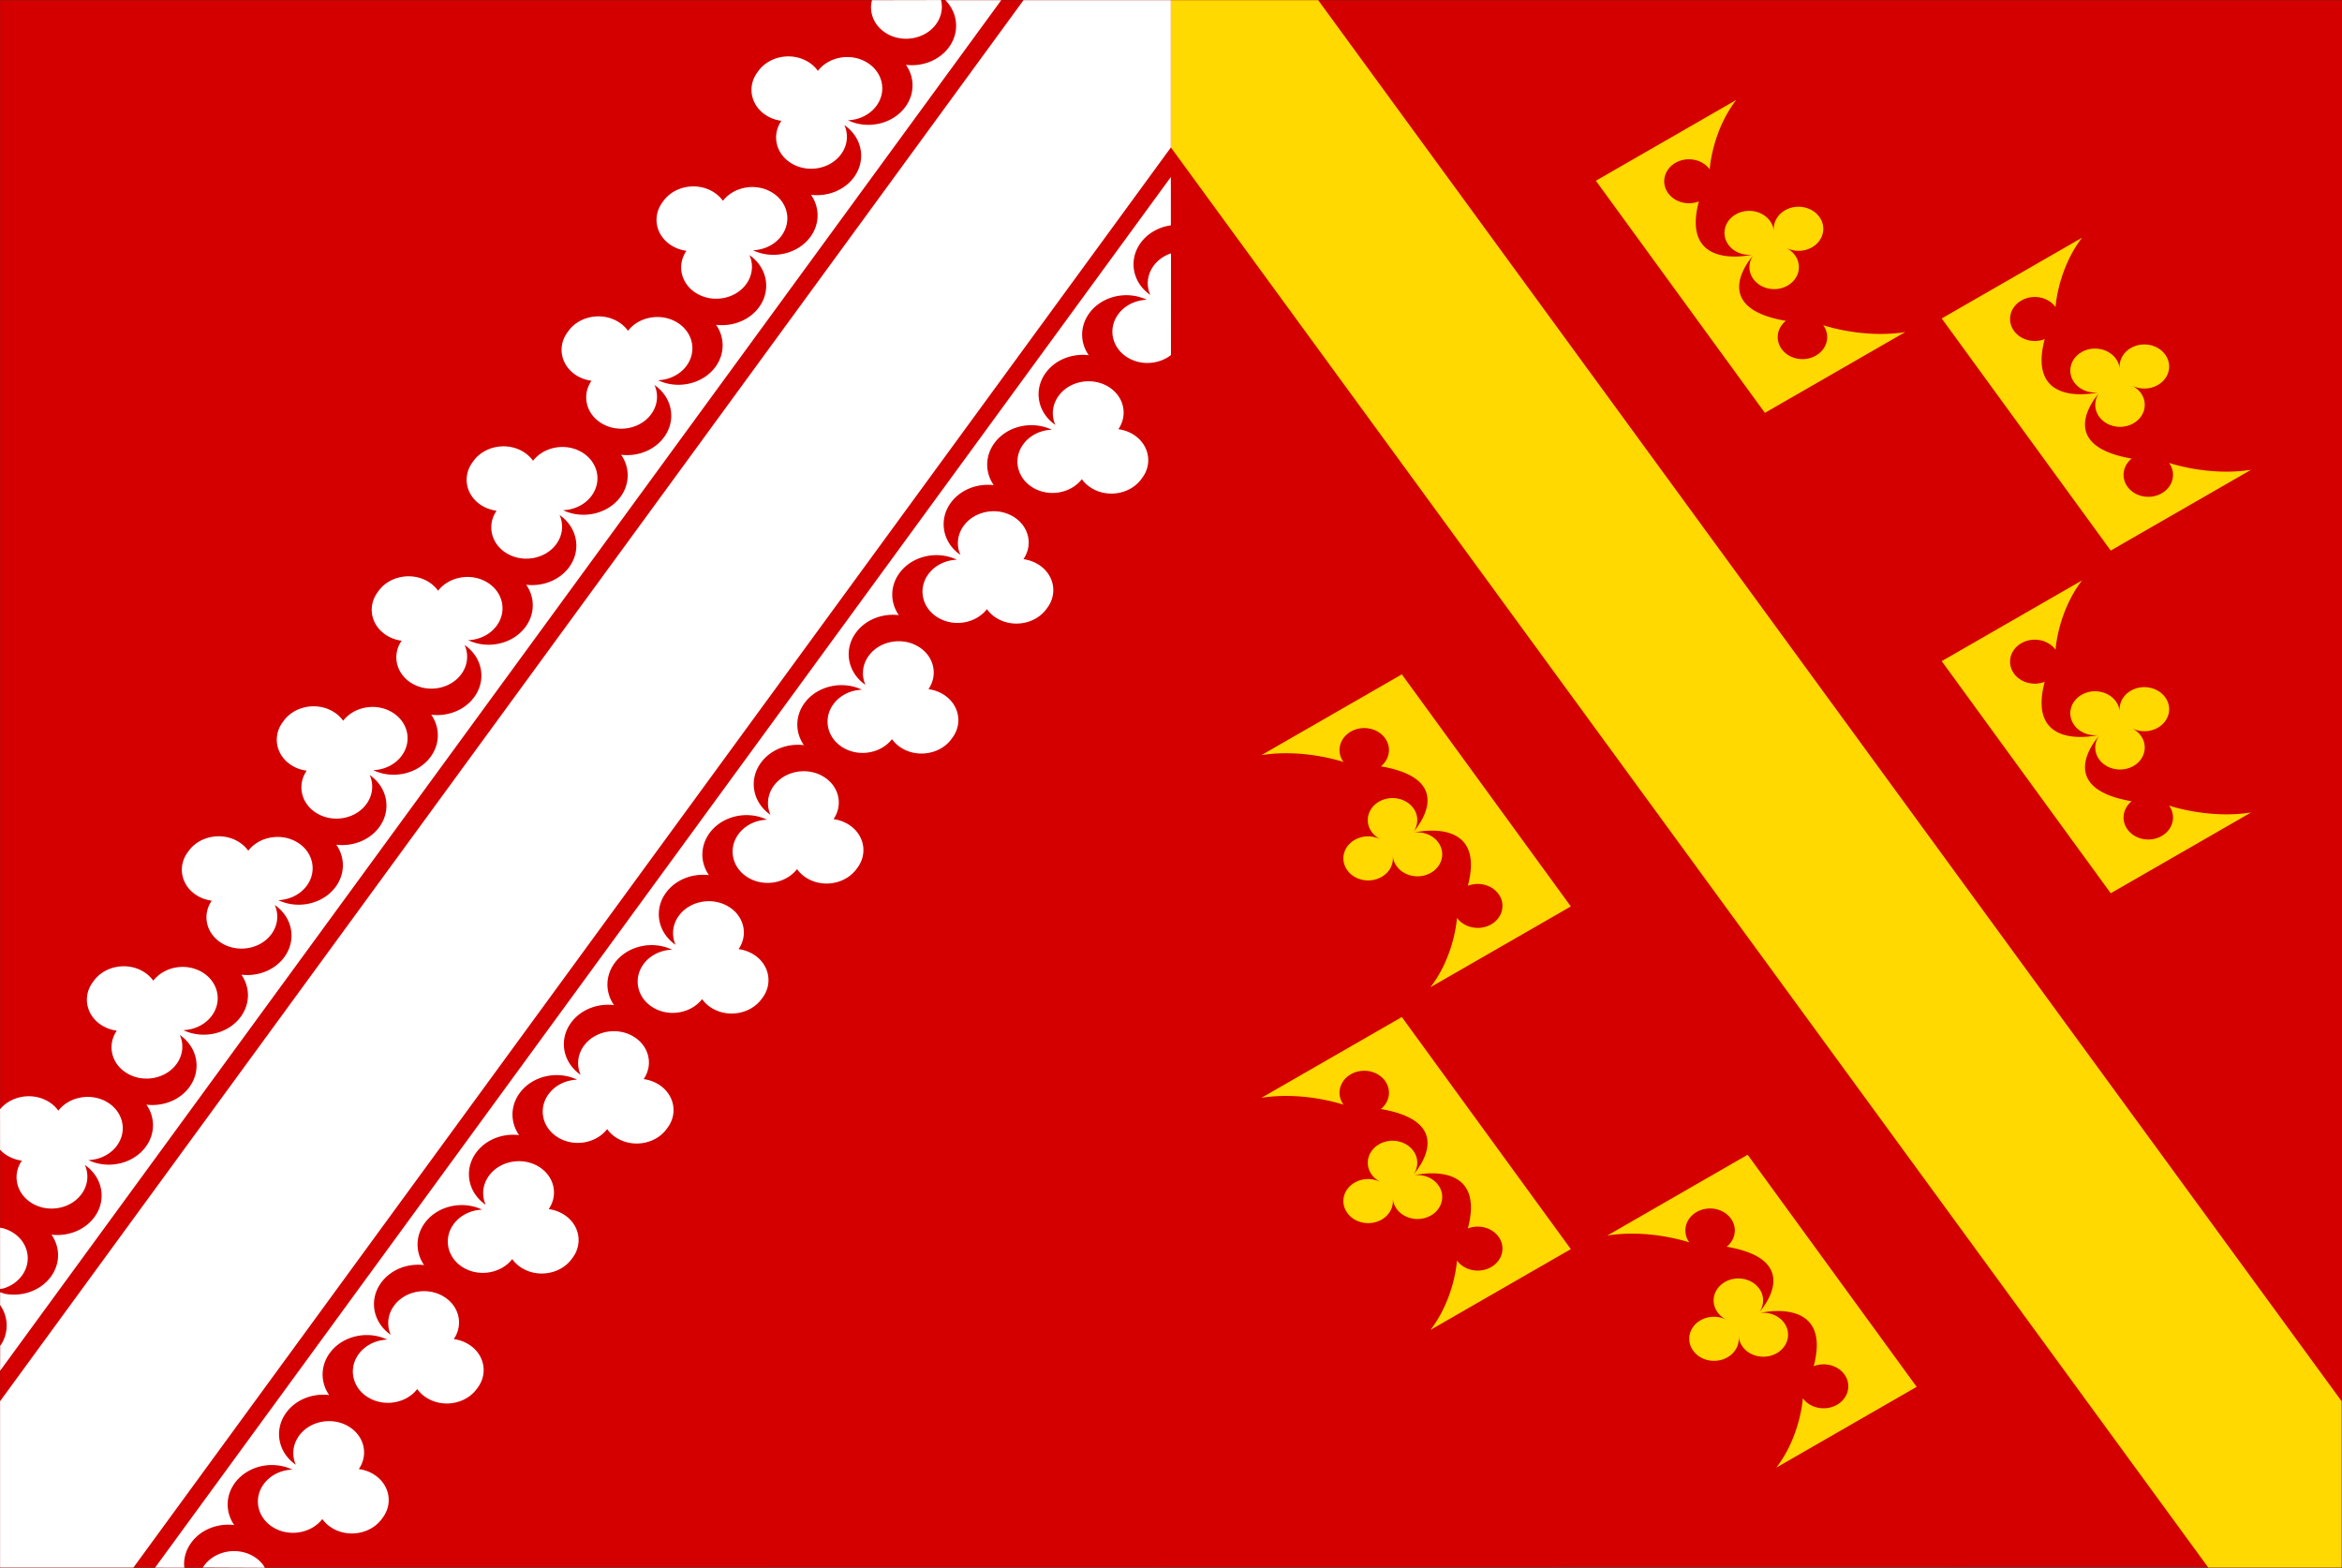 <svg xmlns="http://www.w3.org/2000/svg" width="390.059" height="261.162" xmlns:v="https://vecta.io/nano"><rect width="100%" height="100%" fill="#333333" stroke="none"/><path fill="#d40000" d="M.012 261.115V.032L390.059.03v261.024z"/><g fill="#ffd900"><path d="M281.65 51.89l12.289 16.877 23.388-13.462.006.006c-7.079 1.131-13.68-1.144-13.68-1.144 1.235 1.698.689 3.965-1.219 5.063s-4.459.614-5.694-1.083c-1.124-1.543-.774-3.558.734-4.736l-.009.042c-13.406-2.276-5.488-10.872-5.488-10.872a3.32 3.32 0 0 0 .052 3.907c1.236 1.696 3.785 2.183 5.694 1.083s2.455-3.366 1.219-5.063c-.38-.522-.885-.93-1.457-1.212l.093.036c1.283.621 2.898.615 4.211-.141 1.908-1.099 2.454-3.365 1.219-5.063l-.014-.018c-1.235-1.697-3.785-2.182-5.694-1.083-1.313.755-1.98 2.063-1.867 3.358l-.002.09c-.055-.58-.267-1.156-.646-1.678-1.235-1.698-3.786-2.183-5.694-1.083s-2.454 3.366-1.219 5.062c.891 1.224 2.464 1.817 3.987 1.642 0 0-12.061 2.905-8.909-8.902l.047.011c-1.827.742-4.037.201-5.161-1.343-1.236-1.697-.689-3.964 1.219-5.063s4.458-.614 5.694 1.083c0 0 .367-6.287 4.425-11.565l.006.007-23.39 13.461 12.289 16.877 3.571 4.906zm57.6 80.021l12.289 16.877 23.389-13.463.005.007c-7.078 1.13-13.68-1.144-13.68-1.144 1.235 1.697.689 3.964-1.219 5.063s-4.458.613-5.694-1.084c-1.124-1.543-.773-3.558.734-4.737l-.008.043c-13.406-2.277-5.489-10.872-5.489-10.872a3.32 3.32 0 0 0 .053 3.907c1.235 1.697 3.785 2.183 5.694 1.083s2.454-3.365 1.219-5.063c-.381-.521-.886-.929-1.458-1.211l.094.036c1.282.621 2.897.614 4.21-.141 1.909-1.099 2.454-3.366 1.219-5.063l-.013-.018c-1.236-1.697-3.785-2.182-5.694-1.083-1.313.756-1.98 2.063-1.868 3.358l-.001.091a3.4 3.4 0 0 0-.647-1.679c-1.235-1.697-3.785-2.182-5.693-1.083s-2.455 3.365-1.219 5.063c.891 1.223 2.464 1.817 3.987 1.641 0 0-12.062 2.906-8.909-8.902l.046.011c-1.827.742-4.036.2-5.161-1.343-1.235-1.697-.689-3.964 1.219-5.063s4.459-.614 5.694 1.083c0 0 .368-6.287 4.426-11.566l.005.007-23.388 13.463 12.288 16.878 3.57 4.904z"/><path d="M339.25 74.829l12.289 16.877 23.389-13.463.005.007c-7.078 1.131-13.68-1.145-13.68-1.145 1.235 1.698.689 3.965-1.219 5.063s-4.458.614-5.694-1.083c-1.124-1.542-.773-3.558.734-4.736l-.008.042c-13.406-2.276-5.489-10.872-5.489-10.872a3.32 3.32 0 0 0 .053 3.907c1.235 1.697 3.785 2.183 5.694 1.084s2.454-3.366 1.219-5.063c-.381-.523-.886-.93-1.458-1.212l.094.036c1.282.621 2.897.614 4.21-.141 1.909-1.099 2.454-3.365 1.219-5.063l-.013-.019c-1.236-1.696-3.785-2.181-5.694-1.083-1.313.755-1.98 2.063-1.868 3.358l-.001.09c-.056-.58-.267-1.156-.647-1.678-1.235-1.698-3.785-2.183-5.693-1.084s-2.455 3.366-1.219 5.063c.891 1.223 2.464 1.817 3.987 1.642 0 0-12.062 2.905-8.909-8.902l.046.011c-1.827.741-4.036.201-5.161-1.343-1.235-1.697-.689-3.964 1.219-5.063s4.459-.614 5.694 1.083c0 0 .368-6.286 4.426-11.565l.005.007-23.388 13.462 12.288 16.877 3.57 4.906z"/></g><g fill="#fff"><path d="M170.486 0L.812 232.308.01 233.406l.002.002v27.707h22.221l-.01-.007.882-1.208L195.012 24.561h0V.033h-24.525V0zM44.106 261.142l-.254-.438c-.43-.582-.998-1.096-1.695-1.499-2.721-1.571-6.376-.862-8.163 1.585l-.209.307 10.321.045zM195.025 59.141c-1.944 1.522-4.842 1.788-7.096.485-2.722-1.572-3.479-4.831-1.692-7.277 1.098-1.502 2.898-2.351 4.754-2.417-3.293-1.573-7.467-.639-9.563 2.232-1.607 2.198-1.551 4.929-.105 7l-.002.003c-2.716-.332-5.543.731-7.149 2.93-2.097 2.87-1.36 6.642 1.595 8.679-.686-1.535-.546-3.343.551-4.844 1.787-2.448 5.442-3.157 8.163-1.585 2.671 1.542 3.449 4.709 1.787 7.139l.018.01c.796.108 1.577.364 2.296.778 2.721 1.572 3.478 4.831 1.689 7.277l-.181.247c-1.787 2.448-5.442 3.158-8.163 1.585-.718-.414-1.298-.946-1.731-1.55l-.018-.009c-1.821 2.338-5.392 2.994-8.063 1.45-2.721-1.57-3.478-4.83-1.69-7.275 1.097-1.503 2.897-2.351 4.753-2.417-3.293-1.572-7.467-.638-9.563 2.232-1.606 2.199-1.55 4.93-.104 7.001l-.003.002c-2.716-.332-5.542.731-7.149 2.931-2.096 2.87-1.359 6.642 1.596 8.678-.686-1.536-.547-3.345.55-4.845 1.788-2.447 5.442-3.156 8.164-1.584 2.67 1.542 3.449 4.71 1.787 7.14l.017.011c.796.107 1.578.364 2.296.778 2.721 1.572 3.478 4.831 1.69 7.277l-.18.247c-1.788 2.448-5.443 3.158-8.164 1.585-.718-.414-1.298-.946-1.731-1.55l-.018-.01c-1.821 2.339-5.392 2.995-8.063 1.451-2.721-1.572-3.479-4.83-1.691-7.276 1.098-1.503 2.898-2.351 4.754-2.417-3.294-1.574-7.467-.639-9.563 2.232-1.606 2.199-1.55 4.929-.104 7.001l-.003.002c-2.716-.332-5.542.731-7.149 2.931-2.096 2.869-1.36 6.64 1.596 8.678-.686-1.535-.547-3.344.55-4.844 1.787-2.447 5.442-3.156 8.164-1.584 2.67 1.542 3.448 4.71 1.786 7.14l.018.009c.796.108 1.578.365 2.296.779 2.721 1.571 3.479 4.83 1.69 7.276l-.181.248c-1.787 2.448-5.442 3.157-8.164 1.585a5.53 5.53 0 0 1-1.731-1.55l-.018-.01c-1.82 2.339-5.392 2.995-8.063 1.451-2.721-1.572-3.478-4.83-1.69-7.276 1.098-1.503 2.897-2.351 4.754-2.417-3.293-1.574-7.468-.639-9.564 2.232-1.605 2.199-1.549 4.928-.104 7l-.003.003c-2.716-.332-5.543.73-7.149 2.93-2.097 2.87-1.36 6.641 1.595 8.679-.686-1.535-.547-3.344.551-4.844 1.787-2.447 5.441-3.156 8.163-1.584 2.671 1.542 3.449 4.709 1.787 7.14l.018.009c.796.108 1.578.365 2.296.779 2.721 1.572 3.479 4.829 1.69 7.277l-.181.247c-1.788 2.447-5.442 3.158-8.163 1.586-.719-.415-1.299-.947-1.731-1.55l-.019-.01c-1.821 2.338-5.392 2.995-8.062 1.451-2.722-1.571-3.479-4.831-1.691-7.276 1.097-1.502 2.898-2.35 4.754-2.417-3.294-1.574-7.468-.639-9.564 2.231-1.606 2.2-1.549 4.93-.104 7.002l-.002.003c-2.716-.332-5.543.731-7.149 2.93-2.097 2.87-1.36 6.641 1.595 8.678-.686-1.535-.546-3.344.55-4.844 1.788-2.448 5.442-3.158 8.164-1.585 2.67 1.542 3.449 4.71 1.787 7.14l.018.011a6.27 6.27 0 0 1 2.295.778c2.722 1.572 3.479 4.83 1.691 7.278l-.181.247c-1.788 2.447-5.443 3.157-8.164 1.585-.718-.414-1.298-.947-1.731-1.55l-.018-.011c-1.821 2.34-5.393 2.994-8.063 1.452-2.721-1.572-3.479-4.83-1.69-7.276 1.097-1.503 2.897-2.35 4.753-2.417-3.293-1.574-7.468-.639-9.563 2.231-1.606 2.2-1.55 4.93-.104 7.003l-.002.001c-2.717-.332-5.544.731-7.15 2.932-2.096 2.869-1.359 6.641 1.595 8.678-.685-1.536-.545-3.345.551-4.845 1.788-2.447 5.442-3.157 8.164-1.584 2.67 1.542 3.449 4.71 1.787 7.139l.018.01c.795.108 1.577.363 2.295.779 2.721 1.571 3.479 4.83 1.69 7.277l-.181.247c-1.786 2.447-5.442 3.157-8.163 1.586-.718-.415-1.298-.947-1.731-1.55l-.018-.01c-1.821 2.34-5.392 2.994-8.063 1.452-2.721-1.572-3.479-4.83-1.691-7.276 1.098-1.503 2.898-2.351 4.755-2.418-3.295-1.573-7.468-.639-9.564 2.232-1.606 2.2-1.55 4.929-.104 7.001l-.003.004c-2.716-.333-5.542.73-7.149 2.93-2.096 2.869-1.359 6.642 1.596 8.679-.686-1.536-.547-3.344.549-4.844 1.789-2.448 5.442-3.158 8.165-1.585 2.671 1.542 3.448 4.71 1.787 7.14l.018.009c.795.108 1.577.364 2.295.778 2.721 1.572 3.479 4.83 1.69 7.278l-.181.246c-1.787 2.448-5.442 3.158-8.164 1.586-.717-.414-1.297-.947-1.731-1.55l-.018-.01c-1.82 2.339-5.391 2.995-8.062 1.451-2.721-1.571-3.479-4.831-1.691-7.277 1.098-1.502 2.897-2.35 4.754-2.417-3.294-1.573-7.468-.638-9.564 2.231-1.605 2.2-1.55 4.93-.104 7.001l-.003.003c-2.716-.332-5.543.731-7.15 2.931-2.096 2.869-1.359 6.641 1.596 8.678-.686-1.535-.546-3.343.551-4.845 1.787-2.447 5.442-3.157 8.163-1.584 2.671 1.542 3.45 4.709 1.787 7.14l.018.01c.796.107 1.579.363 2.296.777 2.722 1.572 3.478 4.831 1.69 7.278l-.181.246c-1.787 2.447-5.442 3.158-8.163 1.586-.718-.414-1.299-.946-1.733-1.549l-.017-.011c-1.82 2.339-5.392 2.993-8.062 1.451-2.722-1.572-3.479-4.83-1.691-7.277 1.097-1.502 2.898-2.35 4.754-2.417-3.294-1.572-7.468-.637-9.563 2.231-1.607 2.201-1.55 4.931-.104 7.002l-.003.002c-2.716-.331-5.543.732-7.149 2.932-2.096 2.87-1.359 6.642 1.595 8.678-.686-1.534-.546-3.343.552-4.845 1.786-2.447 5.441-3.156 8.162-1.585 2.671 1.543 3.449 4.711 1.787 7.141l.018.011c.796.107 1.578.362 2.296.777 2.721 1.572 3.478 4.83 1.689 7.277l-.18.247c-1.788 2.446-5.442 3.157-8.164 1.585-.717-.414-1.298-.946-1.731-1.548l-.018-.011c-1.821 2.338-5.392 2.993-8.062 1.451-2.723-1.572-3.479-4.83-1.691-7.278 1.098-1.501 2.898-2.349 4.754-2.417-3.293-1.572-7.468-.638-9.564 2.232-1.606 2.2-1.549 4.93-.104 7.002l-.003.002c-2.716-.331-5.543.731-7.15 2.932-.853 1.167-1.236 2.483-1.192 3.771l.043.401-4.88-.007.376-.514L195.006 29.483l.003 8.054c-1.982.28-3.836 1.285-5.023 2.911-2.096 2.868-1.36 6.641 1.595 8.677-.686-1.535-.546-3.343.551-4.844.723-.989 1.75-1.695 2.898-2.08l-.005 16.94zM.011 204.493l.507.103a6.2 6.2 0 0 1 1.444.603c2.72 1.573 3.479 4.831 1.691 7.278-.761 1.041-1.858 1.767-3.078 2.137l-.563.094-.001-10.215z"/><path d="M157.451.03c2.092 2.126 2.427 5.327.593 7.837-1.607 2.2-4.435 3.264-7.15 2.932l-.003.003c1.445 2.072 1.503 4.801-.104 7.001-2.097 2.87-6.271 3.805-9.563 2.232 1.855-.067 3.656-.917 4.753-2.417 1.788-2.448 1.029-5.705-1.691-7.277-2.671-1.542-6.241-.889-8.061 1.451l-.018-.011c-.435-.603-1.016-1.134-1.733-1.548-2.721-1.573-6.376-.863-8.163 1.585l-.18.246c-1.788 2.448-1.031 5.707 1.689 7.278.717.415 1.5.67 2.296.777l.018.01c-1.662 2.431-.885 5.598 1.786 7.141 2.723 1.572 6.376.862 8.163-1.584 1.099-1.503 1.237-3.31.552-4.845 2.954 2.036 3.691 5.809 1.595 8.677-1.607 2.2-4.435 3.263-7.15 2.932l-.003.003c1.446 2.072 1.503 4.8-.104 7.001-2.096 2.869-6.27 3.804-9.563 2.232 1.856-.067 3.657-.917 4.753-2.417 1.788-2.448 1.031-5.706-1.69-7.277-2.671-1.543-6.241-.889-8.062 1.45l-.018-.01c-.434-.602-1.015-1.134-1.732-1.547-2.721-1.573-6.375-.863-8.163 1.584l-.181.247c-1.787 2.447-1.031 5.707 1.69 7.277.718.415 1.5.67 2.296.777l.018.011c-1.662 2.431-.884 5.598 1.786 7.141 2.722 1.572 6.376.862 8.164-1.584 1.097-1.503 1.235-3.311.551-4.846 2.954 2.037 3.691 5.808 1.595 8.678-1.606 2.2-4.435 3.263-7.15 2.931l-.002.003c1.444 2.072 1.503 4.801-.104 7-2.096 2.869-6.27 3.805-9.563 2.232 1.855-.067 3.656-.916 4.753-2.417 1.788-2.447 1.031-5.706-1.69-7.278-2.67-1.542-6.241-.887-8.062 1.451l-.018-.011c-.434-.604-1.016-1.134-1.733-1.549-2.721-1.57-6.375-.861-8.163 1.585l-.18.249c-1.788 2.447-1.031 5.707 1.689 7.277.718.415 1.501.67 2.297.777l.018.01c-1.663 2.43-.884 5.597 1.786 7.141 2.722 1.572 6.376.861 8.163-1.585 1.098-1.502 1.236-3.31.551-4.845 2.955 2.037 3.691 5.808 1.595 8.677-1.605 2.2-4.434 3.264-7.149 2.932l-.002.003c1.445 2.071 1.502 4.8-.104 7.001-2.096 2.869-6.27 3.805-9.563 2.232 1.856-.068 3.656-.917 4.753-2.417 1.788-2.448 1.03-5.706-1.691-7.278-2.67-1.542-6.24-.888-8.061 1.451l-.018-.011c-.434-.604-1.016-1.134-1.733-1.549-2.721-1.571-6.375-.862-8.163 1.585l-.18.247c-1.788 2.448-1.032 5.707 1.689 7.279a6.26 6.26 0 0 0 2.297.777l.017.011c-1.661 2.429-.884 5.597 1.787 7.14 2.722 1.572 6.376.862 8.163-1.584 1.098-1.502 1.236-3.31.551-4.845 2.955 2.036 3.691 5.808 1.595 8.677-1.606 2.2-4.434 3.263-7.15 2.932l-.002.003c1.446 2.071 1.503 4.8-.104 7.001-2.097 2.869-6.271 3.804-9.564 2.232 1.856-.068 3.657-.917 4.754-2.417 1.787-2.448 1.03-5.706-1.69-7.278-2.671-1.542-6.242-.888-8.063 1.45l-.017-.009c-.435-.603-1.016-1.134-1.732-1.549-2.722-1.571-6.377-.862-8.164 1.584l-.181.247c-1.787 2.448-1.03 5.707 1.69 7.279a6.26 6.26 0 0 0 2.296.776l.018.01c-1.662 2.431-.884 5.598 1.787 7.14 2.721 1.572 6.376.863 8.162-1.583 1.098-1.503 1.236-3.311.551-4.846 2.956 2.037 3.692 5.808 1.596 8.679-1.606 2.201-4.435 3.264-7.15 2.931l-.002.004c1.445 2.071 1.503 4.8-.104 7.001-2.095 2.868-6.27 3.804-9.563 2.23 1.856-.065 3.657-.915 4.753-2.417 1.788-2.447 1.031-5.706-1.69-7.277-2.671-1.542-6.24-.887-8.062 1.451l-.018-.01c-.434-.602-1.015-1.134-1.732-1.548-2.721-1.571-6.376-.862-8.163 1.584l-.18.248c-1.788 2.448-1.032 5.707 1.689 7.278.717.416 1.5.669 2.297.776l.017.01c-1.661 2.431-.884 5.599 1.787 7.141 2.721 1.572 6.376.863 8.162-1.583 1.098-1.503 1.237-3.312.551-4.846 2.955 2.037 3.691 5.808 1.596 8.679-1.606 2.198-4.435 3.264-7.15 2.931l-.002.003c1.445 2.072 1.503 4.801-.104 7.001-2.096 2.87-6.271 3.805-9.563 2.232 1.856-.067 3.657-.916 4.753-2.417 1.788-2.447 1.031-5.706-1.689-7.277-2.671-1.542-6.242-.887-8.062 1.451l-.018-.01c-.435-.604-1.016-1.134-1.733-1.549-2.721-1.572-6.374-.862-8.163 1.585l-.18.247c-1.789 2.447-1.031 5.706 1.689 7.278.717.414 1.5.669 2.296.776l.018.01c-1.663 2.431-.884 5.599 1.787 7.141 2.722 1.573 6.376.863 8.163-1.583 1.098-1.503 1.235-3.311.55-4.846 2.956 2.037 3.691 5.808 1.596 8.678-1.606 2.199-4.435 3.263-7.15 2.931l-.001.003c1.445 2.072 1.501 4.801-.105 7.001-2.096 2.869-6.27 3.804-9.564 2.232 1.856-.067 3.658-.916 4.755-2.417 1.787-2.448 1.03-5.706-1.691-7.277-2.671-1.543-6.24-.888-8.062 1.451l-.019-.011a5.49 5.49 0 0 0-1.731-1.548c-2.721-1.572-6.376-.862-8.163 1.585l-.182.247c-1.787 2.448-1.031 5.706 1.69 7.278.718.415 1.501.669 2.298.776l.017.01c-1.662 2.431-.884 5.598 1.786 7.141 2.721 1.572 6.377.863 8.163-1.584 1.098-1.501 1.237-3.31.552-4.845 2.954 2.037 3.691 5.808 1.595 8.679-1.606 2.199-4.434 3.263-7.15 2.931l-.003.003c1.445 2.072 1.504 4.801-.104 7.001-2.096 2.869-6.271 3.804-9.564 2.231 1.855-.068 3.657-.916 4.754-2.417 1.787-2.447 1.03-5.705-1.691-7.277-2.671-1.542-6.242-.887-8.063 1.451l-.017-.011a5.54 5.54 0 0 0-1.732-1.549c-2.625-1.516-6.117-.909-7.965 1.33l.003 6.747c.366.392.803.742 1.308 1.034.718.413 1.501.669 2.296.776l.017.012c-1.663 2.429-.883 5.597 1.787 7.139 2.722 1.573 6.376.863 8.165-1.584 1.096-1.501 1.235-3.31.549-4.845 2.956 2.038 3.692 5.808 1.597 8.679-1.607 2.199-4.436 3.263-7.151 2.931l-.002.002c1.445 2.072 1.501 4.802-.104 7.001-1.706 2.334-4.784 3.389-7.646 2.854l-.802-.26-.011 2.112c1.305 1.863 1.485 4.262.338 6.328l-.319.469-.014 4.162.604-.826L166.755.031 157.451.03zm-12.22.003c-.552 2.098.375 4.357 2.503 5.586 2.722 1.572 6.376.862 8.163-1.583.907-1.243 1.159-2.692.832-4.025l-11.498.022z"/></g><path d="M219.522 0l169.674 232.308.802 1.098-.002.002v27.707h-22.221l.01-.007-.882-1.208L195.012 24.561V.033h24.509V0zm83.838 209.225l-12.289-16.877-23.388 13.462-.006-.006c7.079-1.131 13.68 1.144 13.68 1.144-1.235-1.698-.689-3.965 1.219-5.063s4.459-.614 5.694 1.083c1.124 1.543.774 3.558-.734 4.736l.009-.042c13.406 2.276 5.488 10.872 5.488 10.872a3.32 3.32 0 0 0-.052-3.907c-1.236-1.696-3.785-2.183-5.694-1.083s-2.455 3.366-1.219 5.063c.38.522.885.93 1.457 1.212l-.093-.036c-1.283-.621-2.898-.615-4.211.141-1.908 1.099-2.454 3.365-1.219 5.063l.014.018c1.235 1.697 3.785 2.182 5.694 1.083 1.313-.755 1.98-2.063 1.867-3.358l.002-.09c.055.58.267 1.156.646 1.678 1.235 1.698 3.786 2.183 5.694 1.083s2.454-3.366 1.219-5.062c-.891-1.224-2.464-1.817-3.987-1.642 0 0 12.061-2.905 8.909 8.902l-.047-.011c1.827-.742 4.037-.201 5.161 1.343 1.236 1.697.689 3.964-1.219 5.063s-4.458.614-5.694-1.083c0 0-.367 6.287-4.425 11.565l-.006-.007 23.39-13.461-12.289-16.877zm-57.6-80.021l-12.289-16.877-23.389 13.463-.005-.007c7.078-1.13 13.68 1.144 13.68 1.144-1.235-1.697-.689-3.964 1.219-5.063s4.458-.613 5.694 1.084c1.124 1.543.773 3.558-.734 4.737l.008-.043c13.406 2.277 5.489 10.872 5.489 10.872a3.32 3.32 0 0 0-.053-3.907c-1.235-1.697-3.785-2.183-5.694-1.083s-2.454 3.365-1.219 5.063c.381.521.886.929 1.458 1.211l-.094-.036c-1.282-.621-2.897-.614-4.21.141-1.909 1.099-2.454 3.366-1.219 5.063l.013.018c1.236 1.697 3.785 2.182 5.694 1.083 1.313-.756 1.98-2.063 1.868-3.358l.001-.091a3.4 3.4 0 0 0 .647 1.679c1.235 1.697 3.785 2.182 5.693 1.083s2.455-3.365 1.219-5.063c-.891-1.223-2.464-1.817-3.987-1.641 0 0 12.062-2.906 8.909 8.902l-.046-.011c1.827-.742 4.036-.2 5.161 1.343 1.235 1.697.689 3.964-1.219 5.063s-4.459.614-5.694-1.083c0 0-.368 6.287-4.426 11.566l-.005-.007 23.388-13.463-12.288-16.878zm0 57.082l-12.289-16.877-23.389 13.463-.005-.007c7.078-1.131 13.68 1.145 13.68 1.145-1.235-1.698-.689-3.965 1.219-5.063s4.458-.614 5.694 1.083c1.124 1.542.773 3.558-.734 4.736l.008-.042c13.406 2.276 5.489 10.872 5.489 10.872a3.32 3.32 0 0 0-.053-3.907c-1.235-1.697-3.785-2.183-5.694-1.084s-2.454 3.366-1.219 5.063c.381.523.886.93 1.458 1.212l-.094-.036c-1.282-.621-2.897-.614-4.21.141-1.909 1.099-2.454 3.365-1.219 5.063l.013.019c1.236 1.696 3.785 2.181 5.694 1.083 1.313-.755 1.98-2.063 1.868-3.358l.001-.09c.056.58.267 1.156.647 1.678 1.235 1.698 3.785 2.183 5.693 1.084s2.455-3.366 1.219-5.063c-.891-1.223-2.464-1.817-3.987-1.642 0 0 12.062-2.905 8.909 8.902l-.046-.011c1.827-.741 4.036-.201 5.161 1.343 1.235 1.697.689 3.964-1.219 5.063s-4.459.614-5.694-1.083c0 0-.368 6.286-4.426 11.565l-.005-.007 23.388-13.462-12.288-16.877z" fill="#ffd900"/></svg>